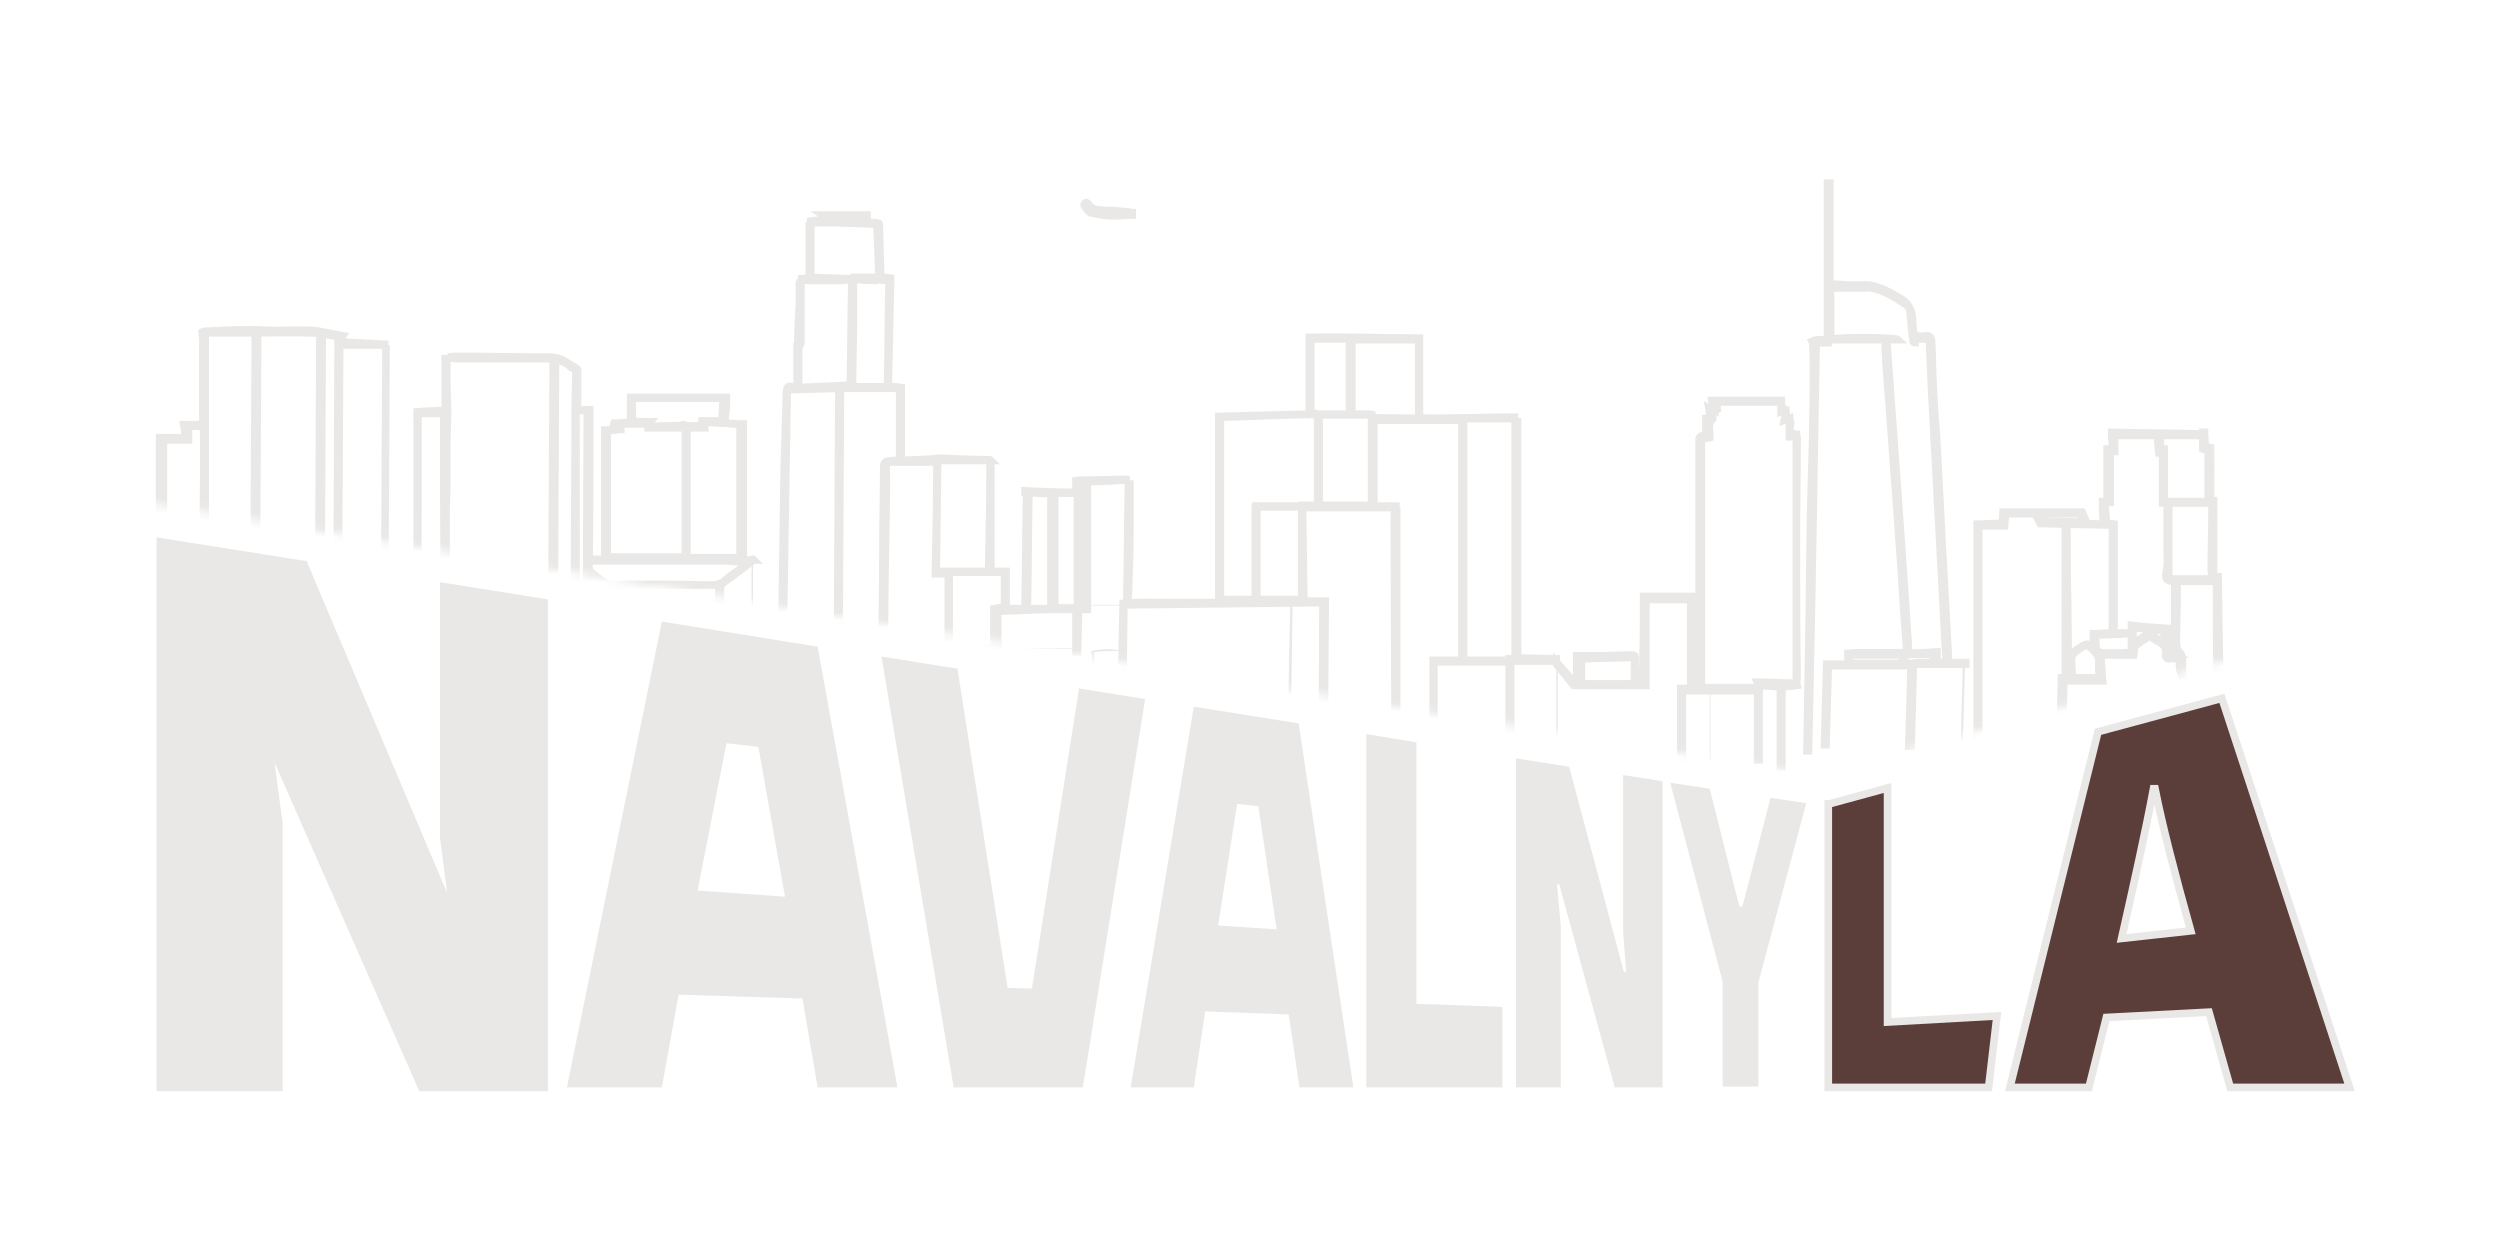 <?xml version="1.0" encoding="UTF-8"?>
<svg xmlns="http://www.w3.org/2000/svg" viewBox="0 0 329.00 164.00"
     data-guides="{&quot;vertical&quot;:[],&quot;horizontal&quot;:[]}">
    <mask x="19.301" y="20.1" width="275.5" height="81.5" style="mask-type:luminance"
          maskUnits="userSpaceOnUse" maskContentUnits="userSpaceOnUse" id="tSvgdbb8884cff">
        <path fill="#eae8e6" stroke="#eae8e6" fill-opacity="1" stroke-width="1" stroke-opacity="1"
              color="rgb(51, 51, 51)" id="tSvg979811350e" title="Path 374"
              d="M19.301 65.7C92.501 77.666 165.701 89.633 238.901 101.6C257.534 96.367 276.168 91.133 294.801 85.9C292.101 63.966 289.401 42.033 286.701 20.1C198.168 20.1 109.634 20.1 21.101 20.1C20.501 35.3 19.901 50.5 19.301 65.7Z"></path>
    </mask>
    <path fill="#5b3e3a" stroke="#eae8e6" fill-opacity="1" stroke-width="1" stroke-opacity="1" color="rgb(51, 51, 51)"
          id="tSvg13900dda6dc" title="Path 365"
          d="M240.702 105.799C243.269 105.099 245.835 104.399 248.402 103.699C248.402 113.966 248.402 124.232 248.402 134.499C253.202 134.232 258.002 133.966 262.802 133.699C262.435 136.832 262.069 139.966 261.702 143.099C254.669 143.099 247.635 143.099 240.602 143.099C240.602 130.666 240.602 118.232 240.602 105.799C240.635 105.799 240.669 105.799 240.702 105.799Z"></path>
    <path fill="#5b3e3a" stroke="#eae8e6" fill-opacity="1" stroke-width="1" stroke-opacity="1" color="rgb(51, 51, 51)"
          id="tSvge36f92de09" title="Path 366"
          d="M277.202 133.899C276.435 136.966 275.669 140.032 274.902 143.099C271.435 143.099 267.969 143.099 264.502 143.099C268.369 127.499 272.235 111.899 276.102 96.299C281.535 94.833 286.969 93.366 292.402 91.899C298.002 108.966 303.602 126.032 309.202 143.099C303.969 143.099 298.735 143.099 293.502 143.099C292.569 139.799 291.635 136.499 290.702 133.199C286.202 133.432 281.702 133.666 277.202 133.899ZM288.302 122.499C286.202 114.999 284.502 108.399 283.602 103.799C283.535 103.799 283.469 103.799 283.402 103.799C282.402 109.199 280.802 116.399 279.202 123.499C282.235 123.166 285.269 122.832 288.302 122.499Z"></path>
    <path fill="#eae8e6" stroke="#eae8e6" fill-opacity="1" stroke-width="1" stroke-opacity="1" color="rgb(51, 51, 51)"
          id="tSvg169778e0f17" title="Path 367"
          d="M21.102 143.1C21.102 119.167 21.102 95.233 21.102 71.3C27.402 72.3 33.702 73.3 40.002 74.3C46.268 89.1 52.535 103.9 58.802 118.7C59.035 118.7 59.268 118.7 59.502 118.7C59.135 115.867 58.768 113.033 58.402 110.2C58.402 99.2 58.402 88.2 58.402 77.2C62.802 77.9 67.202 78.6 71.602 79.3C71.602 100.567 71.602 121.833 71.602 143.1C66.235 143.1 60.868 143.1 55.502 143.1C49.102 128.567 42.702 114.033 36.302 99.5C36.035 99.466 35.768 99.433 35.502 99.4C35.902 102.4 36.302 105.4 36.702 108.4C36.702 119.967 36.702 131.533 36.702 143.1C31.502 143.1 26.302 143.1 21.102 143.1Z"></path>
    <path fill="#eae8e6" stroke="none" fill-opacity="1" stroke-width="1" stroke-opacity="1" color="rgb(51, 51, 51)"
          id="tSvg18551642e8d" title="Path 368"
          d="M74.602 143.1C78.768 122.667 82.935 102.233 87.102 81.8C93.935 82.9 100.769 84 107.602 85.1C111.102 104.433 114.602 123.767 118.102 143.1C114.602 143.1 111.102 143.1 107.602 143.1C106.935 139.2 106.269 135.3 105.602 131.4C100.168 131.233 94.735 131.067 89.302 130.9C88.568 134.967 87.835 139.033 87.102 143.1C82.935 143.1 78.768 143.1 74.602 143.1ZM91.802 117.2C95.635 117.467 99.469 117.733 103.302 118C102.135 111.433 100.968 104.867 99.802 98.3C98.402 98.133 97.002 97.966 95.602 97.8C94.335 104.266 93.068 110.733 91.802 117.2Z"></path>
    <path fill="#eae8e6" stroke="none" fill-opacity="1" stroke-width="1" stroke-opacity="1" color="rgb(51, 51, 51)"
          id="tSvg3c670bd7b4" title="Path 369"
          d="M125.502 143.099C122.335 124.199 119.169 105.299 116.002 86.399C119.335 86.933 122.669 87.466 126.002 87.999C128.202 101.999 130.402 115.999 132.602 129.999C133.669 130.032 134.735 130.066 135.802 130.099C137.869 116.933 139.935 103.766 142.002 90.599C144.902 91.066 147.802 91.533 150.702 91.999C147.969 109.033 145.235 126.066 142.502 143.099C136.835 143.099 131.169 143.099 125.502 143.099Z"></path>
    <path fill="#eae8e6" stroke="none" fill-opacity="1" stroke-width="1" stroke-opacity="1" color="rgb(51, 51, 51)"
          id="tSvg32afb890f5" title="Path 370"
          d="M148.801 143.1C151.568 126.4 154.334 109.7 157.101 93C161.701 93.733 166.301 94.467 170.901 95.2C173.301 111.167 175.701 127.133 178.101 143.1C175.734 143.1 173.368 143.1 171.001 143.1C170.534 139.9 170.068 136.7 169.601 133.5C165.934 133.367 162.268 133.233 158.601 133.1C158.101 136.433 157.601 139.767 157.101 143.1C154.334 143.1 151.568 143.1 148.801 143.1ZM160.301 121.8C162.868 121.967 165.434 122.133 168.001 122.3C167.201 116.9 166.401 111.5 165.601 106.1C164.668 106 163.734 105.9 162.801 105.8C161.968 111.133 161.134 116.467 160.301 121.8Z"></path>
    <path fill="#eae8e6" stroke="none" fill-opacity="1" stroke-width="1" stroke-opacity="1" color="rgb(51, 51, 51)"
          id="tSvg858b3acccd" title="Path 371"
          d="M179.801 143.1C179.801 127.6 179.801 112.1 179.801 96.6C182.001 96.966 184.201 97.333 186.401 97.7C186.401 109.166 186.401 120.633 186.401 132.1C190.168 132.233 193.934 132.367 197.701 132.5C197.701 136.033 197.701 139.567 197.701 143.1C191.734 143.1 185.768 143.1 179.801 143.1Z"></path>
    <path fill="#eae8e6" stroke="none" fill-opacity="1" stroke-width="1" stroke-opacity="1" color="rgb(51, 51, 51)"
          id="tSvg3dba191320" title="Path 372"
          d="M199.502 143.1C199.502 128.667 199.502 114.233 199.502 99.8C201.835 100.166 204.169 100.533 206.502 100.9C208.902 109.9 211.302 118.9 213.702 127.9C213.802 127.9 213.902 127.9 214.002 127.9C213.869 126.133 213.735 124.367 213.602 122.6C213.602 115.733 213.602 108.867 213.602 102C215.335 102.267 217.069 102.533 218.802 102.8C218.802 116.233 218.802 129.667 218.802 143.1C216.702 143.1 214.602 143.1 212.502 143.1C210.069 134.2 207.635 125.3 205.202 116.4C205.102 116.4 205.002 116.4 204.902 116.4C205.069 118.233 205.235 120.067 205.402 121.9C205.402 128.967 205.402 136.033 205.402 143.1C203.435 143.1 201.469 143.1 199.502 143.1Z"></path>
    <path fill="#eae8e6" stroke="none" fill-opacity="1" stroke-width="1" stroke-opacity="1" color="rgb(51, 51, 51)"
          id="tSvg174e4ec9bf9" title="Path 373"
          d="M226.701 143.1C226.701 138.467 226.701 133.833 226.701 129.2C224.401 120.467 222.101 111.733 219.801 103C221.534 103.267 223.268 103.533 225.001 103.8C226.301 108.967 227.601 114.133 228.901 119.3C229.034 119.3 229.168 119.3 229.301 119.3C230.534 114.533 231.768 109.767 233.001 105C234.568 105.233 236.134 105.467 237.701 105.7C235.601 113.567 233.501 121.433 231.401 129.3C231.401 133.867 231.401 138.433 231.401 143C229.834 143 228.268 143 226.701 143C226.701 143.033 226.701 143.067 226.701 143.1Z"></path>
    <path fill="#eae8e6" stroke="#eae8e6" fill-opacity="1" stroke-width="1" stroke-opacity="1" color="rgb(51, 51, 51)"
          mask="url(#tSvgdbb8884cff)" id="tSvgb82f4cf46a" title="Path 375"
          d="M240.402 44.8C240.402 44.6 240.502 44.5 240.502 44.3C240.502 37.6 240.502 30.9 240.502 24.1C240.602 24.1 240.702 24.1 240.802 24.1C240.802 28.5 240.802 32.9 240.802 37.4C242.202 37.4 243.602 37.6 245.002 37.5C246.902 37.4 248.402 38.3 250.002 39.2C251.402 40 251.702 41.1 251.702 42.5C251.702 43 251.802 43.5 251.902 44.2C252.402 44.2 252.902 44.3 253.402 44.2C254.102 44.1 254.202 44.6 254.202 45.1C254.302 46.9 254.302 48.8 254.402 50.7C254.502 52.7 254.602 54.8 254.802 56.8C255.002 59.9 255.102 62.9 255.302 66C255.402 68 255.502 69.9 255.602 71.9C255.802 74.9 255.902 77.8 256.102 80.8C256.202 82.7 256.302 84.6 256.402 86.4C256.402 86.6 256.302 86.9 256.302 87.2C257.102 87.2 257.902 87.2 258.702 87.2C258.702 87.3 258.702 87.4 258.702 87.4C256.402 87.4 254.102 87.4 251.802 87.4C251.702 91.1 251.602 94.7 251.502 98.2C251.402 98.2 251.302 98.2 251.202 98.2C251.302 94.7 251.402 91.1 251.502 87.6C247.902 87.6 244.302 87.6 240.602 87.6C240.502 91.1 240.402 94.6 240.302 98C240.202 98 240.202 98 240.102 98C240.202 94.5 240.302 91 240.402 87.4C241.202 87.4 242.202 87.4 243.202 87.4C243.202 86.9 243.202 86.5 243.202 86C243.602 86 244.002 85.9 244.402 85.9C246.302 85.9 248.202 85.9 250.002 85.9C250.802 85.9 251.002 86 250.902 85C250.602 81.6 250.402 78.3 250.202 74.9C249.902 71.2 249.702 67.6 249.402 63.9C249.102 60.3 248.902 56.7 248.602 53.1C248.402 50.7 248.202 48.2 248.102 45.8C248.102 45.5 248.102 45.3 248.102 45C248.202 45 248.202 45 248.302 45C249.302 58.6 250.302 72.2 251.202 86C252.502 85.9 253.702 85.9 254.902 85.8C254.902 86.2 254.902 86.7 254.902 87.2C255.202 87.2 255.402 87.2 255.602 87.2C256.002 87.2 256.102 87.1 256.102 86.7C256.002 84.9 255.902 83.1 255.802 81.3C255.702 79.3 255.602 77.4 255.502 75.4C255.302 72.4 255.202 69.4 255.002 66.4C254.902 64.5 254.802 62.6 254.702 60.6C254.502 57.6 254.402 54.6 254.202 51.5C254.102 49.2 254.002 46.9 253.902 44.6C253.302 44.6 252.802 44.6 252.102 44.6C252.102 44.8 252.002 44.9 252.002 45.1C251.902 45.1 251.802 45 251.802 45C251.602 43.8 251.502 42.6 251.402 41.4C251.402 40.8 251.302 40.4 250.702 40C249.302 39.1 247.902 38.2 246.302 37.9C245.902 37.8 245.402 37.9 245.002 37.9C243.702 37.9 242.302 37.9 240.902 37.9C240.902 38.6 240.902 39.3 240.902 40C240.902 41.4 240.902 42.9 240.902 44.3C240.802 44.6 240.902 45 240.402 44.8ZM243.402 87.3C245.802 87.3 248.102 87.3 250.402 87.3C250.402 86.9 250.402 86.5 250.402 86.2C248.002 86.2 245.702 86.2 243.302 86.2C243.302 86.6 243.402 86.9 243.402 87.3ZM254.502 86.1C253.402 86.1 252.302 86.1 251.202 86.1C250.802 86.1 250.602 86.3 250.702 86.8C250.802 87.2 251.002 87.4 251.402 87.3C251.702 87.3 252.002 87.2 252.202 87.2C252.902 87.2 253.602 87.2 254.302 87.2C254.502 86.7 254.502 86.4 254.502 86.1Z"></path>
    <path fill="#eae8e6" stroke="#eae8e6" fill-opacity="1" stroke-width="1" stroke-opacity="1" color="rgb(51, 51, 51)"
          mask="url(#tSvgdbb8884cff)" id="tSvg112a2ca43f3" title="Path 376"
          d="M173.101 54.5C174.601 54.5 176.001 54.5 177.601 54.5C177.601 51.2 177.601 47.9 177.601 44.6C175.801 44.6 174.101 44.6 172.301 44.6C172.301 44.5 172.301 44.5 172.301 44.4C177.101 44.3 182.001 44.5 186.801 44.5C186.801 47.8 186.801 51.1 186.801 54.4C186.768 54.4 186.734 54.4 186.701 54.4C186.701 51.2 186.701 47.9 186.701 44.7C183.701 44.7 180.801 44.7 177.901 44.7C177.901 47.9 177.901 51.2 177.901 54.5C178.701 54.5 179.501 54.5 180.201 54.5C180.401 54.5 180.601 54.7 180.701 54.8C180.801 54.9 181.001 55 181.101 55C184.701 55 188.401 55.1 192.001 55C194.201 55 196.401 54.9 198.601 54.9C198.801 54.9 199.101 54.9 199.301 54.9C199.301 55 199.301 55 199.301 55.1C197.101 55.1 194.801 55.1 192.601 55.1C192.601 65.7 192.601 76.3 192.601 86.9C194.501 86.9 196.601 86.9 198.401 86.9C198.401 87 198.401 87 198.401 87.1C195.301 87.1 191.901 87.1 188.701 87.1C188.701 94.6 188.701 101.9 188.701 109.3C188.668 109.3 188.634 109.3 188.601 109.3C188.601 101.9 188.601 94.4 188.601 86.9C189.801 86.9 191.101 86.9 192.401 86.9C192.401 76.3 192.401 65.8 192.401 55.3C188.601 55.3 184.701 55.3 180.801 55.3C180.801 59.1 180.801 62.8 180.801 66.6C181.801 66.6 182.701 66.6 183.701 66.6C183.701 66.7 183.701 66.8 183.701 66.8C179.601 66.8 175.501 66.8 171.401 66.8C171.501 71 171.501 75 171.601 79.1C172.501 79.1 173.401 79.1 174.401 79.1C174.301 88.6 174.301 98 174.201 107.5C174.101 107.5 174.001 107.5 173.901 107.5C174.001 98.1 174.101 88.7 174.101 79.3C165.301 79.4 156.601 79.5 147.901 79.6C147.801 89.6 147.601 99.5 147.501 109.4C147.401 109.4 147.301 109.4 147.301 109.4C147.401 99.5 147.601 89.5 147.801 79.4C149.901 79.2 151.901 79.3 154.001 79.3C156.101 79.3 158.201 79.3 160.401 79.3C160.401 71 160.401 62.9 160.401 54.8C164.401 54.7 168.301 54.6 172.301 54.5C172.301 51.4 172.301 48.2 172.301 45.1C172.401 45.1 172.401 45.1 172.501 45.1C172.501 48.2 172.501 51.5 172.501 54.5C173.101 54.4 173.001 54.3 173.101 54.5C169.001 54.6 164.801 54.8 160.601 54.9C160.601 63 160.601 71 160.601 78.9C162.101 78.9 163.601 78.9 165.201 78.9C165.201 74.8 165.201 70.9 165.201 66.9C165.301 66.9 165.301 66.9 165.401 66.9C165.401 70.9 165.401 74.9 165.401 78.9C167.401 78.9 169.401 78.9 171.301 78.9C171.301 74.8 171.301 70.7 171.301 66.5C174.301 66.5 177.401 66.5 180.501 66.5C180.501 62.4 180.501 58.5 180.501 54.6C178.201 54.6 175.901 54.6 173.601 54.6C173.601 58.3 173.601 62 173.601 65.6C173.501 65.6 173.501 65.6 173.401 65.6C173.401 65.4 173.401 65.2 173.401 64.9C173.401 61.6 173.401 58.3 173.401 55C173.401 54.8 173.401 54.5 173.401 54.5C173.268 54.5 173.134 54.5 173.001 54.5C173.101 54.8 173.101 54.6 173.101 54.5Z"></path>
    <path fill="#eae8e6" stroke="#eae8e6" fill-opacity="1" stroke-width="1" stroke-opacity="1" color="rgb(51, 51, 51)"
          mask="url(#tSvgdbb8884cff)" id="tSvg6dac1dd9b4" title="Path 377"
          d="M99.2 73.699C97.9 74.699 96.6 75.699 95.3 76.599C94.9 76.899 94.8 77.199 94.8 77.599C94.8 84.199 94.8 90.899 94.8 97.499C94.8 98.799 94.8 100.199 94.8 101.499C94.8 101.699 94.8 101.999 94.6 102.199C94.6 93.799 94.6 85.499 94.6 76.999C89.9 76.999 85.1 76.999 80.3 76.999C80.3 85.799 80.3 94.699 80.3 103.599C80.2 103.599 80.1 103.599 80 103.599C80 103.399 79.9 103.199 79.9 102.999C79.9 98.199 79.9 93.399 79.9 88.599C79.9 84.899 80 81.299 80 77.599C80 77.399 79.9 77.099 79.8 76.999C79.1 76.399 78.3 75.799 77.6 75.299C77.5 75.299 77.5 75.399 77.4 75.399C77.4 84.199 77.4 93.099 77.4 101.899C77.3 101.899 77.2 101.899 77.1 101.899C77.2 85.899 77.2 69.999 77.3 53.999C76.9 53.999 76.5 53.999 75.8 54.099C75.8 61.799 75.8 69.499 75.8 77.199C75.8 84.899 75.8 92.599 75.7 100.299C75.6 100.299 75.5 100.299 75.5 100.299C75.5 99.999 75.5 99.699 75.5 99.399C75.5 92.699 75.5 85.999 75.6 79.399C75.6 70.699 75.7 61.899 75.7 53.199C75.7 51.899 75.8 50.499 75.8 49.199C75.8 48.799 75.8 48.499 75.3 48.399C75.2 48.399 75.2 48.399 75.1 48.299C74 47.199 72.5 47.199 71.1 47.199C67.4 47.199 63.7 47.199 60 47.199C59.6 47.199 59.3 47.099 58.9 46.999C59.2 46.999 59.5 46.899 59.8 46.899C64 46.899 68.2 46.999 72.3 46.999C73.3 46.999 74.1 47.299 74.9 47.899C75.3 48.199 75.7 48.299 76 48.599C76 50.399 76 52.099 76 53.999C76.5 53.999 77 53.899 77.6 53.899C77.6 55.199 77.6 56.499 77.6 57.799C77.6 63.499 77.6 69.099 77.5 74.799C77.5 74.999 77.7 75.199 77.8 75.399C77.8 75.399 77.8 75.399 77.9 75.399C78.6 75.899 79.3 76.599 80.1 76.899C80.9 77.099 81.8 76.899 82.6 76.899C86.2 76.899 89.7 76.899 93.3 76.999C94.1 76.999 94.9 76.899 95.5 76.299C96.3 75.599 97.3 74.999 98.1 74.399C98.3 74.299 98.4 74.099 98.6 73.999C97.9 73.799 97.3 73.999 96.7 73.899C96 73.799 95.3 73.799 94.6 73.799C93.9 73.799 93.2 73.799 92.5 73.799C91.8 73.799 91.1 73.799 90.4 73.799C89.7 73.799 89 73.799 88.3 73.799C87.6 73.799 86.9 73.799 86.2 73.799C85.5 73.799 84.8 73.799 84.1 73.799C83.4 73.799 82.7 73.799 82 73.799C81.3 73.799 80.6 73.799 79.9 73.799C79.2 73.799 78.5 73.799 77.8 73.799C77.8 73.699 77.8 73.599 77.8 73.599C78.4 73.599 78.9 73.599 79.6 73.599C79.6 67.899 79.6 62.299 79.6 56.599C80 56.599 80.3 56.599 80.7 56.599C80.7 56.299 80.7 55.999 80.8 55.699C81.6 55.699 82.3 55.599 83 55.599C83 54.499 83 53.499 83 52.299C87.1 52.299 91.3 52.299 95.6 52.299C95.6 52.999 95.6 53.699 95.5 54.399C95.3 55.599 95.4 55.799 96.7 55.799C97 55.799 97.4 55.799 97.8 55.799C97.8 61.799 97.8 67.699 97.8 73.699C98.3 73.699 98.7 73.699 99.2 73.699C99.1 73.599 99 73.499 99.2 73.699ZM79.9 56.699C79.9 62.199 79.9 67.799 79.9 73.299C83.3 73.299 86.7 73.299 90.2 73.299C90.2 67.699 90.2 62.099 90.2 56.499C90.3 56.499 90.3 56.499 90.4 56.499C90.4 62.099 90.4 67.699 90.4 73.399C92.8 73.399 95.1 73.399 97.4 73.399C97.4 67.499 97.4 61.699 97.4 55.799C96.1 55.699 94.8 55.699 93.5 55.599C93 55.599 92.6 55.699 92.7 56.299C90.2 56.299 87.7 56.299 85.3 56.299C85.3 56.199 85.2 55.999 85.2 55.799C83.9 55.799 82.7 55.799 81.5 55.799C81.3 55.799 81.2 55.999 81 56.099C81 56.199 81.1 56.199 81.1 56.299C81.3 56.299 81.5 56.299 81.7 56.299C81.7 56.399 81.7 56.399 81.7 56.499C81.1 56.499 80.5 56.599 79.9 56.699ZM92.4 55.999C92.4 55.799 92.4 55.599 92.4 55.399C93.3 55.399 94.2 55.399 95 55.399C95.1 54.299 95.1 53.399 95.2 52.399C91.2 52.399 87.2 52.399 83.2 52.399C83.2 53.099 83.2 53.799 83.2 54.499C83.2 55.399 83.2 55.399 84.1 55.499C84.6 55.499 85.1 55.499 85.6 55.499C85.3 55.899 85.2 56.099 85.7 56.099C87.1 56.099 88.4 55.999 89.8 55.999C89.9 55.999 89.9 55.799 89.9 55.899C90.8 56.199 91.6 55.999 92.4 55.999Z"></path>
    <path fill="#eae8e6" stroke="#eae8e6" fill-opacity="1" stroke-width="1" stroke-opacity="1" color="rgb(51, 51, 51)"
          mask="url(#tSvgdbb8884cff)" id="tSvgba78b8b13f" title="Path 378"
          d="M44.302 96.499C44.402 79.199 44.402 61.799 44.502 44.299C43.302 44.099 42.102 43.799 40.802 43.799C38.502 43.699 36.202 43.799 33.902 43.799C31.602 43.799 29.402 43.799 27.002 43.799C27.002 56.799 27.002 69.499 27.002 82.299C26.902 82.299 26.802 82.299 26.702 82.299C26.602 73.599 26.902 64.799 26.802 56.099C26.102 56.099 25.502 56.099 24.802 56.099C24.802 56.699 24.802 57.199 24.802 57.899C23.702 57.899 22.702 57.899 21.502 57.899C21.502 65.799 21.502 73.499 21.502 81.299C21.902 81.299 22.402 81.299 23.002 81.299C23.002 80.999 23.002 80.799 23.002 80.599C23.102 80.599 23.102 80.599 23.202 80.599C23.202 81.199 23.302 81.799 23.302 82.399C23.602 82.399 23.902 82.299 24.202 82.299C24.202 82.299 24.202 82.299 24.202 82.399C24.102 82.399 24.002 82.499 23.802 82.599C25.502 82.599 27.102 82.599 28.602 82.599C26.802 83.099 24.902 82.799 23.102 82.799C23.102 82.899 23.102 83.099 23.102 83.199C23.002 83.199 23.002 83.199 22.902 83.299C22.802 83.099 22.702 82.899 22.702 82.599C22.702 82.299 22.802 82.099 22.802 81.799C21.302 81.499 20.202 81.599 19.902 82.199C19.702 81.799 19.602 81.499 19.502 81.199C18.302 81.199 16.902 81.199 15.502 81.199C15.502 83.399 15.502 85.499 15.502 87.699C16.702 87.799 17.902 87.899 19.002 87.999C19.002 90.399 19.002 92.699 19.002 95.099C18.902 95.099 18.902 95.099 18.802 95.099C18.802 92.799 18.802 90.499 18.802 88.199C17.702 88.099 16.602 87.999 15.402 87.899C15.402 91.099 15.402 94.399 15.402 97.599C15.302 97.599 15.302 97.599 15.202 97.599C15.202 90.899 15.202 84.099 15.202 77.299C14.402 77.299 13.502 77.299 12.602 77.299C12.802 76.999 14.102 76.999 15.502 77.199C15.502 78.299 15.502 79.399 15.502 80.399C15.502 80.899 15.802 80.799 16.202 80.799C17.502 80.799 18.802 80.799 20.202 80.799C20.202 81.299 20.502 81.399 21.002 81.299C21.002 73.399 21.002 65.399 21.002 57.599C22.202 57.599 23.202 57.599 24.402 57.599C24.302 56.999 24.302 56.399 24.202 55.899C24.702 55.899 25.402 55.899 26.002 55.899C26.502 55.899 26.702 55.699 26.702 55.199C26.702 51.699 26.702 48.199 26.702 44.699C26.702 44.399 26.602 44.099 26.602 43.699C26.602 43.699 26.802 43.599 27.002 43.599C29.002 43.499 31.002 43.399 33.002 43.399C34.102 43.399 35.102 43.499 36.202 43.499C37.902 43.499 39.502 43.399 41.202 43.499C42.502 43.599 43.802 43.999 45.102 44.199C44.902 44.499 44.802 44.699 44.702 44.999C46.702 45.099 48.702 45.199 50.602 45.299C50.602 45.333 50.602 45.366 50.602 45.399C48.702 45.399 46.802 45.399 44.702 45.399C44.602 62.399 44.502 79.499 44.502 96.499C44.502 96.499 44.402 96.499 44.302 96.499Z"></path>
    <path fill="#eae8e6" stroke="#eae8e6" fill-opacity="1" stroke-width="1" stroke-opacity="1" color="rgb(51, 51, 51)"
          mask="url(#tSvgdbb8884cff)" id="tSvg34bb7c9a08" title="Path 379"
          d="M148.701 63.2C147.901 63.2 147.101 63.2 146.301 63.3C145.001 63.3 143.701 63.4 142.501 63.4C142.301 63.4 142.101 63.7 142.101 63.9C142.001 64.2 142.101 64.5 142.101 64.9C141.001 64.9 139.901 64.9 138.801 64.9C138.801 70 138.801 75 138.801 80C139.801 80 140.701 80 141.801 80C141.801 75 141.801 70.1 141.801 65.2C141.901 65.2 142.001 65.2 142.201 65.2C142.101 72.1 142.001 79 141.801 85.8C141.701 85.8 141.701 85.8 141.601 85.8C141.601 83.9 141.601 82.1 141.601 80.2C140.301 80.2 139.101 80.2 137.901 80.2C136.001 80.2 134.001 80.4 132.101 80.4C131.401 80.4 131.201 80.7 131.301 81.3C131.301 82.7 131.301 84.1 131.301 85.6C128.901 85.6 126.501 85.6 124.101 85.6C124.001 89.6 123.901 93.4 123.901 97.3C123.868 97.3 123.834 97.3 123.801 97.3C123.801 97.2 123.801 97 123.801 96.9C123.801 93.4 123.901 89.9 123.901 86.4C123.901 85.8 124.001 85.4 124.801 85.5C124.801 82.2 124.801 78.9 124.801 75.5C124.301 75.5 123.701 75.5 123.101 75.5C123.201 70.5 123.301 65.6 123.301 60.8C121.201 60.8 119.201 60.8 117.201 60.8C116.701 60.8 116.601 60.9 116.601 61.5C116.701 63.5 116.601 65.5 116.601 67.5C116.501 72.8 116.401 78.1 116.401 83.4C116.301 88.5 116.201 93.5 116.101 98.6C116.101 101.1 116.101 103.5 116.101 106C116.101 106.2 116.101 106.5 116.101 106.7C116.001 106.7 116.001 106.7 115.901 106.7C115.901 106.5 115.801 106.2 115.801 106C115.801 100.3 115.901 94.7 116.001 89C116.101 83 116.201 77.1 116.201 71.1C116.201 68.1 116.301 65 116.301 62C116.301 60.7 116.301 60.7 117.701 60.6C117.901 60.6 118.101 60.6 118.401 60.6C118.401 57.6 118.401 54.6 118.401 51.5C118.501 51.5 118.601 51.5 118.601 51.5C118.601 54.5 118.601 57.5 118.601 60.6C120.001 60.5 121.401 60.5 122.701 60.4C123.001 60.4 123.401 60.3 123.701 60.3C125.801 60.4 127.901 60.5 130.101 60.5C130.201 60.5 130.301 60.5 130.401 60.6C128.001 60.6 125.701 60.6 123.401 60.6C123.301 65.5 123.301 70.3 123.201 75.2C125.501 75.2 127.801 75.2 130.101 75.2C130.201 70.4 130.301 65.7 130.301 60.9C130.334 60.9 130.368 60.9 130.401 60.9C130.401 65.6 130.401 70.4 130.401 75.2C131.001 75.2 131.701 75.2 132.401 75.2C132.401 76.8 132.401 78.5 132.401 80.1C134.301 80.1 136.301 80.1 138.301 80.1C138.301 75.1 138.301 70.1 138.301 65C137.201 64.9 136.101 64.9 134.901 64.8C134.901 64.7 134.901 64.7 134.901 64.6C137.101 64.7 139.301 64.8 141.601 64.8C141.601 64.2 141.601 63.7 141.601 63.3C141.701 63.3 141.801 63.2 141.901 63.2C143.901 63.2 146.001 63.1 148.001 63.1C148.301 63 148.501 63.2 148.701 63.2ZM132.201 75.3C129.801 75.3 127.401 75.3 124.901 75.3C124.901 78.7 124.901 82 124.901 85.2C126.901 85.2 128.801 85.2 130.801 85.2C130.801 83.5 130.801 81.8 130.801 80.1C131.201 80 131.701 80 132.201 79.9C132.201 78.5 132.201 77 132.201 75.3Z"></path>
    <path fill="#eae8e6" stroke="#eae8e6" fill-opacity="1" stroke-width="1" stroke-opacity="1" color="rgb(51, 51, 51)"
          mask="url(#tSvgdbb8884cff)" id="tSvg1391bc719c3" title="Path 380"
          d="M216.3 78.499C218.7 78.499 221.1 78.499 223.6 78.499C223.6 77.799 223.6 77.199 223.6 76.499C223.6 70.299 223.6 64.099 223.6 57.899C223.6 57.199 224.1 57.399 224.5 57.299C224.5 56.599 224.5 55.899 224.5 55.099C224.6 55.099 224.8 55.099 225 55.099C225 54.599 225 54.199 224.9 53.699C225.1 53.799 225.3 53.799 225.5 53.899C225.4 53.499 225.4 53.199 225.3 52.699C228.3 52.699 231.3 52.699 234.4 52.699C234.4 52.999 234.4 53.399 234.5 53.699C235.1 53.899 235.1 53.899 235 54.799C235.6 54.999 235.7 55.399 235.6 55.999C235.5 56.299 235.6 56.699 235.6 57.099C235.8 57.099 236 57.099 236.2 57.099C236.3 57.199 236.5 57.299 236.5 57.499C236.5 62.099 236.4 66.699 236.4 71.399C236.4 77.399 236.4 83.299 236.4 89.299C236.4 89.599 236.4 89.799 236.5 90.199C235.8 90.299 235.1 90.299 234.5 90.399C234.5 93.899 234.5 97.399 234.5 100.899C234.4 100.899 234.3 100.899 234.3 100.899C234.3 97.399 234.3 93.899 234.3 90.399C233.3 90.299 232.4 90.299 231.5 90.199C231.5 93.499 231.5 96.799 231.5 99.999C231.4 99.999 231.4 99.999 231.3 99.999C231.3 96.999 231.3 93.999 231.3 90.899C227.9 90.899 224.7 90.899 221.4 90.899C221.4 93.999 221.4 97.199 221.4 100.299C221.3 100.299 221.3 100.299 221.2 100.299C221.2 97.099 221.2 93.899 221.2 90.599C221.6 90.599 222 90.599 222.5 90.599C222.5 86.799 222.5 83.099 222.5 79.299C222.6 79.299 222.6 79.299 222.7 79.299C222.7 82.999 222.7 86.799 222.7 90.499C223 90.499 223.2 90.499 223.5 90.599C223.5 86.699 223.5 82.799 223.5 78.899C221.2 78.899 218.9 78.899 216.6 78.899C216.6 82.699 216.6 86.399 216.6 90.199C213.5 90.199 207.1 90.199 207.1 90.199C206.367 89.299 205.633 88.399 204.9 87.499C204.9 87.399 204.9 87.299 204.9 87.199C204.9 87.199 206.9 89.499 207.2 89.899C207.3 89.899 207.4 89.899 207.5 89.899C207.5 88.499 207.5 87.499 207.5 86.299C208.7 86.299 209.9 86.299 211.1 86.299C212.3 86.299 213.5 86.199 214.7 86.199C215.1 86.199 215.2 86.299 215.2 86.799C215.1 87.799 215.2 88.899 215.2 89.899C215.6 89.899 215.9 89.899 216.1 89.899C216.3 86.199 216.3 82.399 216.3 78.499ZM223.9 57.699C223.9 68.599 223.9 79.599 223.9 90.499C224.5 90.499 225.2 90.499 225.8 90.499C227.5 90.499 229.3 90.499 231 90.499C231.1 90.499 231.2 90.399 231.4 90.399C231.4 90.199 231.4 89.999 231.3 89.799C231.6 89.799 231.9 89.799 232.2 89.799C233.4 89.799 234.6 89.899 235.8 89.899C236.3 89.899 236.5 89.699 236.5 89.199C236.4 83.399 236.4 77.499 236.4 71.699C236.4 70.199 236.4 68.699 236.4 67.299C236.4 63.999 236.4 60.699 236.4 57.299C236.1 57.399 235.8 57.499 235.5 57.499C235.5 56.699 235.5 55.899 235.5 55.099C235.3 55.199 235.1 55.199 234.8 55.299C234.9 54.799 235 54.399 235 53.999C234.8 53.999 234.6 53.999 234.4 54.099C234.4 53.699 234.4 53.299 234.4 52.899C231.5 52.899 228.7 52.899 225.9 52.899C225.9 53.299 226 53.699 226 53.899C225.8 53.999 225.5 53.999 225.5 53.999C225.4 54.399 225.4 54.699 225.4 55.099C224.6 55.799 225.1 56.799 225 57.599C224.6 57.699 224.2 57.699 223.9 57.699ZM208.1 86.699C208.1 87.799 208.1 88.899 208.1 89.999C210.5 89.999 212.8 89.999 215.1 89.999C215.1 88.799 215.1 87.599 215.1 86.499C212.7 86.599 210.4 86.599 208.1 86.699Z"></path>
    <path fill="#eae8e6" stroke="#eae8e6" fill-opacity="1" stroke-width="1" stroke-opacity="1" color="rgb(51, 51, 51)"
          mask="url(#tSvgdbb8884cff)" id="tSvg1695377e836" title="Path 381"
          d="M115.401 29.499C115.801 29.199 115.701 29.599 115.701 29.699C115.801 31.899 115.801 33.999 115.901 36.199C115.901 36.299 115.901 36.399 115.901 36.499C116.301 36.499 116.801 36.499 117.201 36.599C117.101 41.299 117.001 45.999 116.901 50.799C117.401 50.899 118.001 50.899 118.601 50.999C118.601 50.999 118.601 50.999 118.601 51.099C116.001 51.099 113.301 51.099 110.601 51.099C110.501 68.999 110.401 86.899 110.301 104.799C110.201 104.799 110.201 104.799 110.101 104.799C110.201 86.899 110.301 68.999 110.401 51.099C108.201 51.199 105.901 51.199 103.601 51.299C103.301 69.499 103.001 87.699 102.701 105.899C102.601 105.899 102.601 105.899 102.501 105.899C102.501 105.699 102.501 105.499 102.501 105.199C102.601 99.299 102.701 93.299 102.801 87.399C102.801 86.399 102.801 85.399 102.901 84.399C102.901 83.899 102.701 83.699 102.201 83.799C101.801 83.799 101.301 83.499 101.301 84.299C101.301 85.799 101.201 87.199 101.201 88.699C101.201 88.799 101.101 88.999 101.101 89.099C101.001 89.033 100.901 88.966 100.801 88.899C101.001 88.799 101.001 85.899 101.101 84.299C101.101 83.999 101.201 83.699 101.201 83.399C101.701 83.399 102.301 83.499 102.901 83.499C102.901 83.199 102.901 82.999 102.901 82.799C103.001 75.799 103.101 68.799 103.201 61.799C103.301 58.399 103.401 55.099 103.501 51.699C103.501 51.099 103.601 50.699 104.301 50.899C104.501 50.899 104.601 50.899 104.901 50.899C104.901 49.099 104.901 47.399 104.901 45.599C105.001 45.599 105.101 45.599 105.101 45.599C105.101 47.399 105.101 49.099 105.101 50.999C107.401 50.899 109.601 50.799 111.901 50.699C112.001 46.199 112.001 41.799 112.101 37.299C112.201 37.299 112.201 37.299 112.301 37.299C112.301 38.999 112.301 40.699 112.301 42.399C112.301 44.999 112.201 47.599 112.201 50.199C112.201 50.699 112.401 50.899 112.901 50.899C114.201 50.899 115.501 50.899 116.801 50.899C116.901 46.199 116.901 41.599 117.001 36.899C116.601 36.899 116.201 36.899 115.701 36.799C115.601 34.399 115.501 31.899 115.401 29.499Z"></path>
    <path fill="#eae8e6" stroke="#eae8e6" fill-opacity="1" stroke-width="1" stroke-opacity="1" color="rgb(51, 51, 51)"
          mask="url(#tSvgdbb8884cff)" id="tSvg16f831fb163" title="Path 382"
          d="M286.802 86.6C286.302 86.6 285.802 86.7 285.302 86.7C285.202 86.7 284.902 86.4 285.002 86.2C285.202 85.2 284.602 84.7 283.802 84.3C283.502 84.1 283.202 83.9 282.902 83.7C282.302 84.1 281.602 84.5 281.002 85C280.802 85.2 280.902 85.8 280.802 86.2C280.002 86.2 279.002 86.2 278.002 86.2C277.702 86.2 277.502 86.1 277.202 86.2C276.702 86.2 276.402 86.4 276.502 87C276.602 87.9 276.602 88.7 276.702 89.6C275.002 89.6 273.302 89.6 271.602 89.6C271.502 92.2 271.502 94.8 271.402 97.5C271.302 97.5 271.202 97.5 271.102 97.5C271.202 94.7 271.202 92 271.302 89.2C271.502 89.2 271.702 89.1 271.802 89C271.802 82.4 271.802 75.9 271.802 69.3C271.902 69.3 271.902 69.3 272.002 69.3C272.002 72.6 272.002 75.8 272.102 79.1C272.102 82.4 272.202 85.7 272.202 88.9C272.302 88.9 272.302 88.9 272.402 88.9C272.502 88.8 272.602 88.6 272.502 88.5C272.502 87.9 272.402 87.2 272.402 86.6C272.402 86.4 272.402 86.1 272.502 86.1C273.102 85.6 273.802 85.1 274.502 84.8C274.802 84.7 275.202 85 275.502 85.1C275.502 84.5 275.502 83.9 275.502 83.4C276.302 83.4 277.202 83.3 278.002 83.3C278.002 78.5 278.002 73.7 278.002 69C278.102 69 278.102 69 278.202 69C278.202 73.7 278.202 78.5 278.202 83.3C278.902 83.3 279.502 83.3 280.102 83.3C280.102 83.333 280.102 83.367 280.102 83.4C278.702 83.5 277.202 83.5 275.702 83.6C275.802 84.3 275.802 84.9 275.902 85.5C276.002 85.7 276.402 85.9 276.602 85.9C277.802 86 278.902 85.9 280.102 85.9C280.202 85.9 280.302 85.9 280.502 85.9C280.502 84.7 280.502 83.6 280.502 82.3C282.102 82.5 283.602 82.6 285.202 82.7C285.202 83.5 285.202 84.2 285.202 84.9C285.502 84.9 285.802 84.9 286.202 84.9C286.202 82.2 286.202 79.5 286.202 76.8C286.302 76.8 286.402 76.8 286.502 76.8C286.502 77.3 286.502 77.9 286.502 78.4C286.502 80.4 286.402 82.5 286.402 84.5C286.402 84.9 286.502 85.5 286.802 85.8C287.202 86.2 287.202 86.6 287.202 87.1C287.202 87.6 287.202 88 287.202 88.5C287.202 88.8 287.002 89.3 287.602 89.4C287.702 89.4 287.702 89.8 287.702 90.1C287.702 92.4 287.802 94.7 287.802 97C287.802 97.1 287.702 97.2 287.602 97.3C287.602 94.7 287.602 92.2 287.602 89.6C287.502 89.6 287.402 89.6 287.402 89.6C287.302 89.3 287.102 89.1 287.102 88.8C286.802 88.2 286.802 87.4 286.802 86.6ZM272.702 89.2C273.902 89.2 275.102 89.2 276.302 89.2C276.302 88.8 276.202 88.4 276.202 88.1C276.202 87.7 276.202 87.3 276.202 86.8C276.202 86.2 275.102 85 274.502 84.9C274.402 84.9 274.302 85 274.102 85.1C273.702 85.4 273.302 85.6 273.002 85.9C272.802 86.1 272.602 86.3 272.602 86.5C272.602 87.4 272.702 88.3 272.702 89.2ZM284.802 83C283.402 82.9 282.102 82.7 280.702 82.6C280.702 83.3 280.702 83.9 280.702 84.7C281.502 84.2 282.202 83.7 282.802 83.3C283.502 83.8 284.102 84.2 284.802 84.7C284.802 84.1 284.802 83.6 284.802 83ZM285.202 85.4C285.402 86.3 285.402 86.3 286.502 86.2C286.069 85.933 285.635 85.667 285.202 85.4"></path>
    <path fill="#eae8e6" stroke="#eae8e6" fill-opacity="1" stroke-width="1" stroke-opacity="1" color="rgb(51, 51, 51)"
          mask="url(#tSvgdbb8884cff)" id="tSvgd814253992" title="Path 383"
          d="M277.701 66.099C277.468 66.099 277.234 66.099 277.001 66.099C277.068 66.999 277.134 67.899 277.201 68.799C277.368 68.833 277.534 68.866 277.701 68.899C277.701 68.966 277.701 69.033 277.701 69.099C274.634 69.033 271.568 68.966 268.501 68.899C268.268 68.466 268.034 68.033 267.801 67.599C266.501 67.599 265.201 67.599 263.901 67.599C263.868 68.133 263.834 68.666 263.801 69.199C263.401 69.199 263.001 69.199 262.601 69.199C262.601 69.199 261.201 69.199 260.401 69.199C260.401 79.199 260.401 89.099 260.401 98.999C260.301 98.999 260.301 98.999 260.201 98.999C260.201 88.999 260.201 78.999 260.201 68.999C260.801 68.999 262.101 68.899 262.101 68.899C262.568 68.899 263.034 68.899 263.501 68.899C263.534 68.399 263.568 67.899 263.601 67.399C263.601 67.399 270.901 67.399 274.001 67.399C274.301 68.199 274.701 68.899 274.701 68.899C275.401 68.933 276.101 68.966 276.801 68.999C276.801 68.999 276.701 66.999 276.701 65.999C277.001 65.999 277.201 65.999 277.301 65.999C277.301 63.699 277.301 61.399 277.301 59.099C277.501 59.099 277.801 58.999 278.001 58.999C278.001 58.299 277.901 57.699 277.901 56.899C281.801 56.999 285.701 56.999 289.601 57.099C289.601 57.199 289.601 57.199 289.601 57.299C287.801 57.299 286.101 57.299 284.301 57.299C284.301 57.999 284.301 58.799 284.301 59.599C284.201 59.599 284.201 59.599 284.101 59.599C284.001 58.899 284.001 58.099 283.901 57.299C282.001 57.299 280.201 57.299 278.201 57.299C278.301 57.999 278.301 58.699 278.301 59.399C278.001 59.399 277.801 59.399 277.701 59.499C277.701 61.399 277.701 66.099 277.701 66.099ZM268.101 67.599C268.268 67.933 268.434 68.266 268.601 68.599C270.501 68.633 272.401 68.666 274.301 68.699C274.101 68.333 273.901 67.966 273.701 67.599C271.834 67.599 269.968 67.599 268.101 67.599Z"></path>
    <path fill="#eae8e6" stroke="#eae8e6" fill-opacity="1" stroke-width="1" stroke-opacity="1" color="rgb(51, 51, 51)"
          mask="url(#tSvgdbb8884cff)" id="tSvg16b50957623" title="Path 384"
          d="M42.401 44.199C42.301 65.299 42.201 86.399 42.101 107.599C42.001 107.599 41.901 107.599 41.801 107.599C41.901 86.499 42.001 65.399 42.101 44.199C42.201 44.199 42.301 44.199 42.401 44.199Z"></path>
    <path fill="#eae8e6" stroke="#eae8e6" fill-opacity="1" stroke-width="1" stroke-opacity="1" color="rgb(51, 51, 51)"
          mask="url(#tSvgdbb8884cff)" id="tSvg16f13a47a11" title="Path 385"
          d="M50.8 45.399C50.7 64.299 50.6 82.999 50.5 101.799C50.6 82.999 50.7 64.199 50.8 45.399"></path>
    <path fill="#eae8e6" stroke="#eae8e6" fill-opacity="1" stroke-width="1" stroke-opacity="1" color="rgb(51, 51, 51)"
          mask="url(#tSvgdbb8884cff)" id="tSvg13e24ad0950" title="Path 386"
          d="M58.4 54.399C57.3 54.399 56.1 54.399 54.9 54.399C54.9 54.299 54.9 54.199 54.9 54.199C56.1 54.099 57.3 54.099 58.6 53.999C58.6 51.699 58.6 49.499 58.6 47.199C58.7 47.199 58.7 47.199 58.8 47.199C58.8 47.399 58.8 47.599 58.8 47.799C58.8 48.599 58.8 49.399 58.8 50.199C58.8 51.499 58.9 52.899 58.9 54.199C58.9 55.599 58.8 56.899 58.8 58.299C58.8 59.699 58.8 61.099 58.8 62.499C58.8 63.899 58.8 65.299 58.7 66.699C58.7 68.099 58.7 69.499 58.7 70.899C58.7 72.299 58.7 73.599 58.7 74.999C58.7 76.399 58.7 77.799 58.7 79.199C58.7 80.599 58.7 81.999 58.7 83.399C58.7 84.799 58.7 86.199 58.7 87.599C58.7 88.999 58.7 90.399 58.7 91.799C58.7 94.799 58.7 97.899 58.6 100.899C58.6 101.199 58.6 101.499 58.5 101.799C58.3 93.899 58.5 85.999 58.5 78.199C58.4 70.199 58.4 62.299 58.4 54.399Z"></path>
    <path fill="#eae8e6" stroke="#eae8e6" fill-opacity="1" stroke-width="1" stroke-opacity="1" color="rgb(51, 51, 51)"
          mask="url(#tSvgdbb8884cff)" id="tSvg1806edcb7b8" title="Path 387"
          d="M73.1 47.7C73 67 72.9 86.3 72.8 105.7C72.7 105.7 72.6 105.7 72.5 105.7C72.6 86.4 72.7 67 72.8 47.7C72.9 47.6 73 47.7 73.1 47.7Z"></path>
    <path fill="#eae8e6" stroke="#eae8e6" fill-opacity="1" stroke-width="1" stroke-opacity="1" color="rgb(51, 51, 51)"
          mask="url(#tSvgdbb8884cff)" id="tSvgd3dc716dbd" title="Path 388"
          d="M33.901 43.899C33.801 63.199 33.701 82.499 33.601 101.799C33.501 101.799 33.401 101.799 33.301 101.799C33.401 82.499 33.501 63.199 33.601 43.899C33.801 43.899 33.901 43.899 33.901 43.899Z"></path>
    <path fill="#eae8e6" stroke="#eae8e6" fill-opacity="1" stroke-width="1" stroke-opacity="1" color="rgb(51, 51, 51)"
          mask="url(#tSvgdbb8884cff)" id="tSvga0871eed9b" title="Path 389"
          d="M240.401 44.799C240.501 44.799 240.601 44.899 240.701 44.899C240.701 44.999 240.601 44.999 240.601 45.099C240.101 45.099 239.601 45.099 239.001 45.099C238.701 62.999 238.401 80.899 238.001 98.799C237.901 98.799 237.801 98.799 237.801 98.799C237.901 92.799 238.001 86.899 238.101 80.899C238.201 74.899 238.201 68.899 238.401 62.899C238.601 57.599 238.801 45.399 238.501 44.899C239.201 44.599 239.801 44.699 240.401 44.799Z"></path>
    <path fill="#eae8e6" stroke="#eae8e6" fill-opacity="1" stroke-width="1" stroke-opacity="1" color="rgb(51, 51, 51)"
          mask="url(#tSvgdbb8884cff)" id="tSvg35e36f07dd" title="Path 390"
          d="M199.702 55.5C199.702 65.8 199.702 76.2 199.702 86.6C201.402 86.633 203.102 86.667 204.802 86.7C204.802 86.8 204.802 86.9 204.802 87C202.802 87 200.802 87 198.802 87C198.802 90.9 198.802 94.7 198.802 98.5C198.702 98.5 198.702 98.5 198.602 98.5C198.602 94.6 198.602 90.6 198.602 86.7C198.869 86.7 199.135 86.7 199.402 86.7C199.402 76.4 199.402 65.9 199.402 55.6C199.502 55.5 199.602 55.5 199.702 55.5Z"></path>
    <path fill="#eae8e6" stroke="#eae8e6" fill-opacity="1" stroke-width="1" stroke-opacity="1" color="rgb(51, 51, 51)"
          mask="url(#tSvgdbb8884cff)" id="tSvg12d84bb2843" title="Path 391"
          d="M54.9 96.899C54.9 82.899 54.9 68.899 54.9 54.899C54.934 54.899 54.967 54.899 55 54.899C55 68.899 55 82.899 54.9 96.899C55 96.899 55 96.899 54.9 96.899Z"></path>
    <path fill="#eae8e6" stroke="#eae8e6" fill-opacity="1" stroke-width="1" stroke-opacity="1" color="rgb(51, 51, 51)"
          mask="url(#tSvgdbb8884cff)" id="tSvg8d5282e51d" title="Path 392"
          d="M291.301 75.9C291.501 75.9 291.701 75.9 291.901 75.9C292.001 84.4 292.201 92.8 292.301 101.3C291.701 93.1 291.701 84.8 291.701 76.5C289.801 76.5 288.001 76.5 286.101 76.5C285.101 76.5 284.901 76.2 285.101 75.2C285.301 74.3 285.201 73.3 285.201 72.4C285.201 70.6 285.201 68.8 285.201 67C285.201 66.8 285.301 66.7 285.401 66.5C285.401 69.7 285.401 73 285.401 76.2C287.201 76.2 289.101 76.2 291.001 76.2C291.101 76.1 291.201 76 291.301 75.9Z"></path>
    <path fill="#eae8e6" stroke="#eae8e6" fill-opacity="1" stroke-width="1" stroke-opacity="1" color="rgb(51, 51, 51)"
          mask="url(#tSvgdbb8884cff)" id="tSvga66093ff79" title="Path 393"
          d="M183.8 107.4C183.8 106.9 183.7 106.6 183.7 106.3C183.7 104.4 183.7 102.6 183.6 100.7C183.6 89.8 183.5 78.9 183.5 67.9C183.5 67.7 183.5 67.5 183.6 67.3C183.7 67.3 183.7 67.3 183.8 67.3C183.8 80.7 183.8 93.9 183.8 107.4Z"></path>
    <path fill="#eae8e6" stroke="#eae8e6" fill-opacity="1" stroke-width="1" stroke-opacity="1" color="rgb(51, 51, 51)"
          mask="url(#tSvgdbb8884cff)" id="tSvgcdf6f223b5" title="Path 394"
          d="M291.302 75.899C291.202 75.699 291.002 75.399 291.002 75.199C291.002 72.499 291.102 69.799 291.102 66.999C291.102 66.799 291.102 66.599 291.102 66.199C288.902 66.199 286.702 66.199 284.602 66.199C284.602 63.699 284.602 61.399 284.602 59.099C284.702 59.099 284.702 59.099 284.802 59.099C284.802 61.399 284.802 63.599 284.802 65.999C286.802 65.999 288.602 65.999 290.602 65.999C290.602 63.799 290.602 61.499 290.602 59.199C290.402 59.199 290.102 59.199 289.902 59.099C289.902 58.299 289.902 57.599 289.902 56.899C290.002 56.899 290.002 56.899 290.102 56.899C290.102 57.499 290.202 58.199 290.202 58.799C290.302 58.799 290.902 58.899 290.902 58.899C290.902 59.099 290.902 59.299 290.902 59.499C290.902 59.499 290.902 63.699 290.902 65.799C291.002 65.799 291.202 65.899 291.302 65.899C291.302 69.299 291.302 72.599 291.302 75.899Z"></path>
    <path fill="#eae8e6" stroke="none" fill-opacity="1" stroke-width="1" stroke-opacity="1" color="rgb(51, 51, 51)"
          mask="url(#tSvgdbb8884cff)" id="tSvg5f46fe94ba" title="Path 395"
          d="M101.001 89.099C100.401 89.899 99.801 90.599 99.301 91.399C99.101 91.699 99.101 91.399 99.101 92.399C99.001 95.499 99.101 98.699 99.101 101.799C99.101 101.999 99.101 102.299 99.101 102.499C99.001 102.499 99.001 102.499 98.901 102.499C98.901 102.299 98.801 102.099 98.801 101.899C98.801 98.799 98.901 95.799 98.901 92.699C98.901 86.799 98.901 80.899 98.901 74.999C98.901 74.599 99.001 74.099 99.101 73.699C99.101 76.199 99.101 78.699 99.101 81.199C99.101 84.399 99.101 87.599 99.101 90.799C99.501 90.199 100.001 89.699 100.401 89.099C100.501 88.999 100.601 88.799 100.601 88.799C100.601 88.799 100.901 88.999 101.001 89.099Z"></path>
    <path fill="#eae8e6" stroke="none" fill-opacity="1" stroke-width="1" stroke-opacity="1" color="rgb(51, 51, 51)"
          mask="url(#tSvgdbb8884cff)" id="tSvgf41f5c2f38" title="Path 396"
          d="M169.4 103.8C169.5 95.7 169.6 87.7 169.8 79.6C169.9 79.6 170 79.6 170.1 79.6C170 87.7 169.9 95.7 169.7 103.8C169.6 103.9 169.5 103.9 169.4 103.8Z"></path>
    <path fill="#eae8e6" stroke="none" fill-opacity="1" stroke-width="1" stroke-opacity="1" color="rgb(51, 51, 51)"
          mask="url(#tSvgdbb8884cff)" id="tSvg16528d18d3e" title="Path 397"
          d="M144.002 85.799C144.002 90.199 144.002 94.399 144.002 98.699C143.902 98.699 143.902 98.699 143.802 98.699C143.802 98.499 143.702 98.299 143.702 98.099C143.702 94.299 143.702 90.399 143.702 86.599C143.702 86.299 143.602 85.999 143.602 85.699C144.402 85.399 146.802 85.299 147.502 85.699C146.302 85.599 145.202 85.699 144.002 85.799Z"></path>
    <path fill="#eae8e6" stroke="none" fill-opacity="1" stroke-width="1" stroke-opacity="1" color="rgb(51, 51, 51)"
          mask="url(#tSvgdbb8884cff)" id="tSvg15a8d4a11c1" title="Path 398"
          d="M25.301 99.699C25.301 94.199 25.301 88.699 25.301 83.199C25.334 83.199 25.367 83.199 25.401 83.199C25.401 88.699 25.401 94.199 25.401 99.699C25.367 99.699 25.334 99.699 25.301 99.699Z"></path>
    <path fill="#eae8e6" stroke="#eae8e6" fill-opacity="1" stroke-width="1" stroke-opacity="1" color="rgb(51, 51, 51)"
          mask="url(#tSvgdbb8884cff)" id="tSvg13d6a64a0b4" title="Path 399"
          d="M115.401 29.5C113.601 29.4 111.801 29.4 110.001 29.3C108.901 29.3 107.801 29.3 106.701 29.3C106.701 29.2 106.701 29.2 106.701 29.1C107.401 29 108.101 29 108.901 28.9C108.701 28.7 108.601 28.5 108.301 28.3C110.301 28.3 112.201 28.3 114.101 28.3C114.101 28.4 114.101 28.5 114.101 28.6C113.901 28.6 113.701 28.6 113.401 28.6C113.201 29.1 113.401 29.3 113.901 29.3C114.301 29.3 114.701 29.3 115.101 29.3C115.301 29.2 115.401 29.4 115.401 29.5ZM113.101 29.1C113.201 29.1 113.201 29 113.301 29C113.201 28.9 113.101 28.6 113.001 28.6C111.801 28.6 110.601 28.6 109.301 28.6C109.301 28.7 109.301 28.7 109.201 28.8C109.401 28.9 109.601 29.1 109.801 29.1C110.901 29.1 112.001 29.1 113.101 29.1Z"></path>
    <path fill="#eae8e6" stroke="#eae8e6" fill-opacity="1" stroke-width="1" stroke-opacity="1" color="rgb(51, 51, 51)"
          mask="url(#tSvgdbb8884cff)" id="tSvga91fb9f45b" title="Path 400"
          d="M149.002 28.3C148.102 28.3 147.302 28.4 146.402 28.4C145.402 28.4 144.402 28.2 143.502 28C143.202 27.9 143.002 27.4 142.702 27.1C142.602 27 142.702 26.8 142.802 26.7C142.902 26.6 143.102 26.7 143.202 26.8C143.802 27.8 144.702 27.6 145.602 27.7C146.602 27.7 147.502 27.8 148.502 27.9C148.702 27.9 148.802 28 149.002 28C149.002 28.1 149.002 28.2 149.002 28.3Z"></path>
    <path fill="#eae8e6" stroke="#eae8e6" fill-opacity="1" stroke-width="1" stroke-opacity="1" color="rgb(51, 51, 51)"
          mask="url(#tSvgdbb8884cff)" id="tSvgc4ab3ca8ac" title="Path 401"
          d="M143.1 63.6C143.1 69.1 143.1 74.7 143.1 80.2C143 80.2 143 80.2 142.9 80.2C142.9 74.7 142.9 69.1 142.9 63.6C143 63.6 143 63.6 143.1 63.6Z"></path>
    <path fill="#eae8e6" stroke="none" fill-opacity="1" stroke-width="1" stroke-opacity="1" color="rgb(51, 51, 51)"
          mask="url(#tSvgdbb8884cff)" id="tSvg1050ebbad7" title="Path 402"
          d="M29.301 83.1C29.301 88.9 29.301 94.7 29.301 100.5C29.268 100.5 29.235 100.5 29.201 100.5C29.201 94.7 29.201 88.9 29.201 83.1C29.201 83.1 29.201 83.1 29.301 83.1Z"></path>
    <path fill="#eae8e6" stroke="#eae8e6" fill-opacity="1" stroke-width="1" stroke-opacity="1" color="rgb(51, 51, 51)"
          mask="url(#tSvgdbb8884cff)" id="tSvg188f8ece19e" title="Path 403"
          d="M134.9 79.9C135 75 135 70 135.1 65.1C135.2 65.1 135.3 65.1 135.4 65.1C135.3 70 135.3 75 135.2 79.9C135.1 79.9 135 79.9 134.9 79.9Z"></path>
    <path fill="#eae8e6" stroke="#eae8e6" fill-opacity="1" stroke-width="1" stroke-opacity="1" color="rgb(51, 51, 51)"
          mask="url(#tSvgdbb8884cff)" id="tSvgcece203762" title="Path 404"
          d="M148.701 63.199C148.701 65.099 148.701 66.899 148.701 68.799C148.701 71.899 148.601 75.099 148.501 78.199C148.501 78.399 148.501 78.699 148.301 78.899C148.301 78.699 148.301 78.399 148.301 78.199C148.401 73.399 148.401 68.699 148.501 63.899C148.501 63.699 148.701 63.499 148.701 63.199Z"></path>
    <path fill="#eae8e6" stroke="#eae8e6" fill-opacity="1" stroke-width="1" stroke-opacity="1" color="rgb(51, 51, 51)"
          mask="url(#tSvgdbb8884cff)" id="tSvg99b765681e" title="Path 405"
          d="M112 36.699C111.6 36.799 111.3 36.899 110.9 36.899C109.3 36.899 107.7 36.899 106.1 36.899C105.9 36.899 105.7 36.899 105.5 36.899C105.5 36.799 105.5 36.799 105.5 36.699C105.8 36.699 106.1 36.599 106.5 36.599C106.5 34.299 106.5 31.999 106.5 29.699C106.6 29.699 106.6 29.699 106.7 29.699C106.7 31.999 106.7 34.299 106.7 36.499C108.5 36.599 110.2 36.599 112 36.699Z"></path>
    <path fill="#eae8e6" stroke="none" fill-opacity="1" stroke-width="1" stroke-opacity="1" color="rgb(51, 51, 51)"
          mask="url(#tSvgdbb8884cff)" id="tSvg1f7978c263" title="Path 406"
          d="M258.6 87.6C258.5 91.3 258.4 95 258.3 98.7C258.2 98.7 258.1 98.7 258 98.7C258.1 95 258.2 91.3 258.3 87.6C258.4 87.6 258.5 87.6 258.6 87.6Z"></path>
    <path fill="#eae8e6" stroke="none" fill-opacity="1" stroke-width="1" stroke-opacity="1" color="rgb(51, 51, 51)"
          mask="url(#tSvgdbb8884cff)" id="tSvge9f1c285a5" title="Path 407"
          d="M225.1 91.199C225.1 94.499 225.1 97.699 225.1 100.999C225.067 100.999 225.033 100.999 225 100.999C225 97.699 225 94.499 225 91.199C225 91.199 225 91.199 225.1 91.199Z"></path>
    <path fill="#eae8e6" stroke="#eae8e6" fill-opacity="1" stroke-width="1" stroke-opacity="1" color="rgb(51, 51, 51)"
          mask="url(#tSvgdbb8884cff)" id="tSvg114b332d4cd" title="Path 408"
          d="M241 44.699C241.6 44.299 249.5 44.399 249.8 44.699C246.867 44.699 243.933 44.699 241 44.699"></path>
    <path fill="#eae8e6" stroke="#eae8e6" fill-opacity="1" stroke-width="1" stroke-opacity="1" color="rgb(51, 51, 51)"
          mask="url(#tSvgdbb8884cff)" id="tSvg180990b0495" title="Path 409"
          d="M105.3 37.1C105.3 37.2 105.4 37.3 105.4 37.3C105.4 39.8 105.4 42.3 105.4 44.9C105.4 45.1 105.4 45.2 105.3 45.4C105.233 45.433 105.167 45.466 105.1 45.5C105 45.5 105 45.4 105 45.3C105 43.6 105.1 41.8 105.2 40.1C105.2 39.1 105.2 38.1 105.2 37.2C105.2 37.1 105.2 37.1 105.3 37.1Z"></path>
    <path fill="#eae8e6" stroke="none" fill-opacity="1" stroke-width="1" stroke-opacity="1" color="rgb(51, 51, 51)"
          mask="url(#tSvgdbb8884cff)" id="tSvg10e9558585b" title="Path 410"
          d="M134.201 85.3C136.501 85.3 138.801 85.3 141.101 85.3C141.101 85.333 141.101 85.367 141.101 85.4C138.801 85.4 136.501 85.4 134.201 85.3C134.201 85.4 134.201 85.4 134.201 85.3Z"></path>
    <path fill="#eae8e6" stroke="none" fill-opacity="1" stroke-width="1" stroke-opacity="1" color="rgb(51, 51, 51)"
          mask="url(#tSvgdbb8884cff)" id="tSvg5e2ddf063b" title="Path 411"
          d="M205.001 86.699C205.001 87.299 205.001 87.899 205.001 88.499C205.001 91.233 205.001 93.966 205.001 96.699C204.934 96.699 204.868 96.699 204.801 96.699C204.801 93.366 204.801 90.032 204.801 86.699C204.868 86.699 204.934 86.699 205.001 86.699Z"></path>
    <path fill="#eae8e6" stroke="none" fill-opacity="1" stroke-width="1" stroke-opacity="1" color="rgb(51, 51, 51)"
          mask="url(#tSvgdbb8884cff)" id="tSvg16892cb1a9" title="Path 412"
          d="M147.5 79.7C146.2 79.7 144.8 79.7 143.5 79.7C143.5 79.666 143.5 79.633 143.5 79.6C144.8 79.6 146.2 79.6 147.5 79.6C147.5 79.6 147.5 79.6 147.5 79.7Z"></path>
    <path fill="#eae8e6" stroke="#eae8e6" fill-opacity="1" stroke-width="1" stroke-opacity="1" color="rgb(51, 51, 51)"
          mask="url(#tSvgdbb8884cff)" id="tSvg1685001dbec" title="Path 413"
          d="M112 36.7C112.1 36.6 112.1 36.5 112.2 36.5C113.2 36.5 114.2 36.5 115.1 36.5C115.1 36.6 115.1 36.8 115.1 36.9C114 36.9 113 36.8 112 36.7Z"></path>
    <path fill="#eae8e6" stroke="#eae8e6" fill-opacity="1" stroke-width="1" stroke-opacity="1" color="rgb(51, 51, 51)"
          mask="url(#tSvgdbb8884cff)" id="tSvg123db04b897" title="Path 414"
          d="M171.001 66.7C169.101 66.7 167.201 66.7 165.301 66.7C165.301 66.666 165.301 66.633 165.301 66.6C167.201 66.6 169.101 66.6 171.001 66.6C171.001 66.633 171.001 66.666 171.001 66.7Z"></path>
    <defs></defs>
</svg>